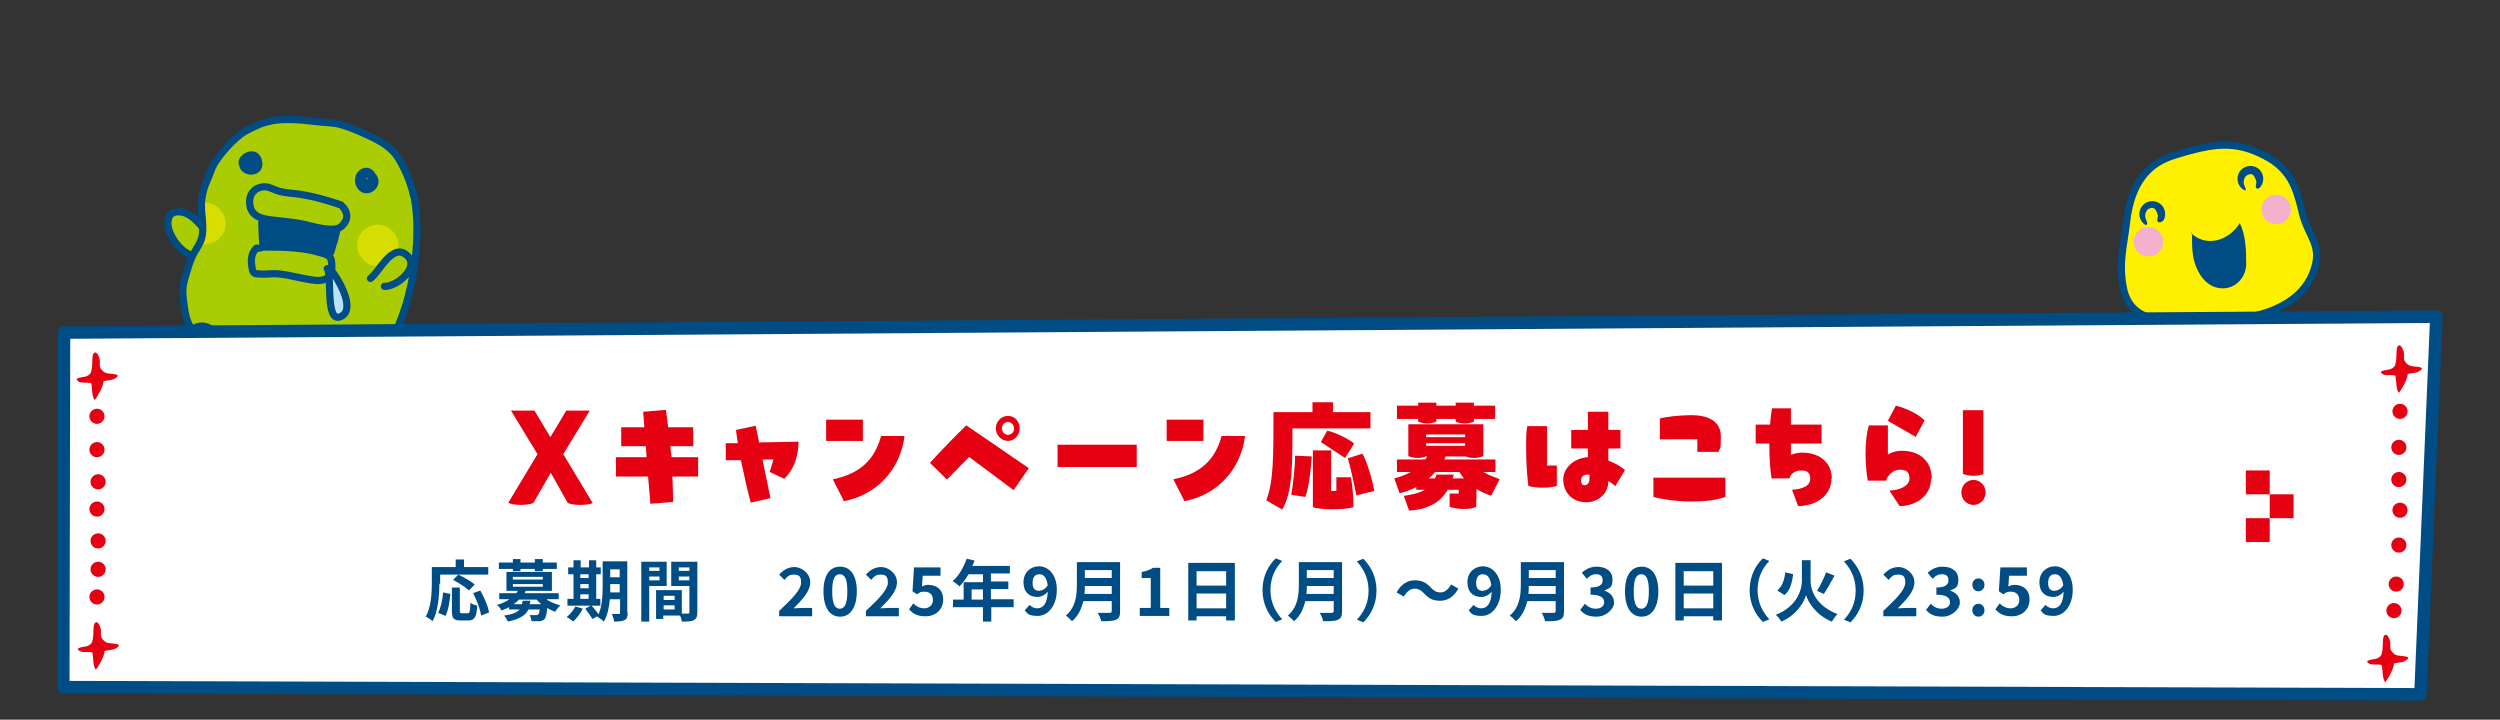 <?xml version="1.0" encoding="UTF-8"?>
<svg xmlns="http://www.w3.org/2000/svg" version="1.1" viewBox="0 0 660 190">
  <rect x="0" y="0" width="660" height="190" fill="#333333" stroke="none"/>
  <defs>
    <style>
      .cls-1, .cls-2, .cls-3, .cls-4, .cls-5, .cls-6 {
        stroke: #004c85;
        stroke-linecap: round;
      }

      .cls-1, .cls-2, .cls-3, .cls-5 {
        stroke-linejoin: round;
      }

      .cls-1, .cls-3, .cls-4, .cls-6 {
        stroke-width: 1.9px;
      }

      .cls-1, .cls-4, .cls-7 {
        fill: #aacc03;
      }

      .cls-2 {
        fill: #fff;
        stroke-width: 3.3px;
      }

      .cls-3 {
        fill: #bae2f8;
      }

      .cls-8, .cls-5 {
        fill: #fff000;
      }

      .cls-9 {
        fill: #d7dd00;
      }

      .cls-10 {
        fill: #f3b1ce;
      }

      .cls-11 {
        fill: #e9b0b9;
      }

      .cls-5 {
        stroke-width: 1.9px;
      }

      .cls-12 {
        fill: #e50012;
      }

      .cls-13 {
        fill: #004c85;
      }

      .cls-6 {
        fill: none;
      }
    </style>
  </defs>
  <!-- Generator: Adobe Illustrator 28.7.5, SVG Export Plug-In . SVG Version: 1.2.0 Build 176)  -->
  <g>
    <g id="_レイヤー_1" data-name="レイヤー_1">
      <g>
        <g>
          <path class="cls-4" d="M53.9,60.4c-1.6-1.7-3.4-3.9-5.8-4.4-2.4-.4-3.7.5-3.8,2.9,0,3.2,3.6,8.2,6.9,8.6"/>
          <path class="cls-7" d="M109.2,51.8c-.6-4.3-2.9-8.5-4.5-10.7-2.2-3-5.4-4.4-8.7-5.9-2.1-1-4.2-1.8-6.4-2.4-2-.5-4.1-.4-6.1-.7-3.5-.4-8.3-.9-11.8-.2-2.8.6-3.9,1.2-6.5,2.5-3.1,1.5-8.3,7.3-9.4,10.4-1.2,3.4-2,4.1-2.5,7.6-.6,3.7,1.1,8-.4,11.4-.6,1.4-1.6,2.6-2.2,4-.8,1.8-1.3,3.8-1.9,5.7-1,3.5-.4,4.9,0,8.5.7,4.6,3,6.7,6.6,9.7,3.7,3.1,8.5,4.6,13.2,5.4,2.7.4,5.4.4,8.1.5,3.3,0,6.4,1,9.7.7,5.7-.5,10.5-2.1,14.7-6,5.9-5.4,11-26.2,8.2-40.5"/>
          <path class="cls-9" d="M94.3,64.6c0,3,2.3,5.6,5.3,5.7,3,0,5.5-2.3,5.6-5.3,0-3-2.3-5.6-5.3-5.7-3-.1-5.5,2.3-5.6,5.3Z"/>
          <path class="cls-9" d="M53,59c0,3-2,5.4,1,5.5,3,0,5.5-2.3,5.6-5.3,0-3-2.3-5.6-5.3-5.7-3,0-1.2,2.5-1.3,5.6Z"/>
          <path class="cls-6" d="M65.3,42.3c.4.4.2,1,1.1.5-.2-.6-.4-.7-.9-1.1-1.8,1.9.6,4.4,2.1,2.5,1.5-2-2.2-4.6-3.3-2-1.5,3.5,4.6,4.1,4,.7-.8-5.1-8.2,1.1-1.8,1.2"/>
          <path class="cls-6" d="M95.9,46.8c-1.9,2.9,4,2.8,2.4-.4-1.3-2.6-4.4-.4-3.5,2.1,1.4,3.6,5.9.3,3.5-2.1-1-1-3-.7-2.5,1,.4,1.6,2.3,1.3,2.1-.5"/>
          <path class="cls-13" d="M68.8,69.2c-.2-2.9-.9-10.1-.5-13,1.5-.5,4.1-.8,5.5-.2,1.9.8,3.8,1.4,5.9,1.7,3.5.5,7.1-.3,10.4,1.1,0,1.1-.7,4.5-1.1,5.5-.4.9-.5,2.4-1.1,3.2-1.1,1.3-6.3,4.9-7.9,4.8-4.5-.2-8.6,0-11.3-5.5"/>
          <path class="cls-6" d="M109.2,51.8c-.7-3.8-2.9-8.5-4.5-10.7-2.2-3-5.4-4.4-8.7-5.9-2.1-1-4.2-1.8-6.4-2.4-2-.5-4.1-.4-6.1-.7-3.5-.4-8.3-.9-11.8-.2-2.8.6-3.9,1.2-6.5,2.5-3.1,1.5-8.3,7.3-9.4,10.4-1.2,3.4-2,4.1-2.5,7.6-.6,3.7,1.1,8-.4,11.4-.6,1.4-1.6,2.6-2.2,4-.8,1.8-1.3,3.8-1.9,5.7-1,3.5-.4,4.9,0,8.5.7,4.6,3,6.7,6.6,9.7,3.7,3.1,8.5,4.6,13.2,5.4,2.7.4,5.4.4,8.1.5,3.3,0,6.4,1,9.7.7,5.7-.5,10.5-2.1,14.7-6,5.9-5.4,11-26.2,8.2-40.5"/>
          <path class="cls-4" d="M49.6,93.8c1.2,3.3,4.1,5.2,6.6,4.3,2.4-.9,3.5-4.3,2.3-7.5-1.2-3.3-4.1-5.2-6.5-4.3-2.4.9-3.5,4.3-2.3,7.5Z"/>
          <path class="cls-4" d="M88.6,95.8c1.2,3.3,4.1,5.2,6.5,4.3,2.4-.9,3.5-4.3,2.3-7.5-1.2-3.3-4.1-5.2-6.6-4.3-2.4.9-3.5,4.3-2.3,7.5Z"/>
          <path class="cls-7" d="M67.6,65.2c1.1,0,.7,0,1.8,0,2,.1,3.9,0,5.9.1,3,.2,5.9.4,8.8,1.3,1.1.3,3,.6,3.3,1.9.4,1.6.3,3.5-.8,4.7-1.3,1.3-3.8.8-5.5.5-3.1-.5-6.7-1.7-9.8-1.4-1.1.1-2.2.1-3.3,0-1.2,0-1.3-.7-1.5-1.9-.3-1.8-.2-3.5,1.2-4.9"/>
          <path class="cls-1" d="M67.6,65.6c1.1,0,1.5-.4,2.6-.4,2,.1,3.2,0,5.1.1,3,.2,5.9.4,8.8,1.3,1.1.3,3,.6,3.3,1.9.4,1.6.3,3.5-.8,4.7-1.3,1.3-3.8.8-5.5.5-3.1-.5-6.7-1.7-9.8-1.4-1.1.1-2.2.1-3.3,0-1.2,0-1.3-.7-1.5-1.9-.3-1.8-.2-3.5,1.2-4.9"/>
          <path class="cls-1" d="M90,54.1c-3.5-1.2-7-2.2-10.7-2.8-2-.3-3.7-.3-5.6-.8-1.2-.3-2.5-1.2-3.8-1.2-2.3,0-4,1.6-4,3.9,0,3.4,2.3,4.4,5.2,4.8,3.2.4,6.4.6,9.5,1.3,2,.5,4.2,1.1,6.3,1.2,2.2.1,3.1-.2,4.2-1.9.8-1.3.5-2.7-.6-4"/>
        </g>
        <path class="cls-3" d="M86.4,70.9c1.3,1.5-.6,14.5,3.5,12.7,4.5-1.9-1.2-11-2.9-12.8"/>
        <path class="cls-4" d="M97.8,73.5c2.2-1.5,5.7-9.4,9.5-6.2,3.9,3.2-2.7,8.5-5.8,8.3"/>
      </g>
      <g>
        <g>
          <path class="cls-5" d="M580.8,84.6c-6.8,0-18.4,1.9-20.3-8.9-1.2-6.6.2-10.8.9-17,.9-7.9,3.9-15,12.3-17.6,11-3.5,16.5-3.9,24-.1,6.9,3.5,8.5,8.3,10.1,15.1,1.5,6.3,5.1,8.3,3.3,14.5-3.5,12-18.6,14.4-30.3,14.1"/>
          <path class="cls-13" d="M571.6,56.5c0,1.9-1.5,3.4-3.4,3.4s-3.4-1.5-3.4-3.4,1.5-3.4,3.4-3.4,3.4,1.5,3.4,3.4Z"/>
          <path class="cls-13" d="M597.5,47.2c0,1.9-1.5,3.4-3.4,3.4s-3.4-1.5-3.4-3.4,1.5-3.4,3.4-3.4,3.4,1.5,3.4,3.4Z"/>
        </g>
        <path class="cls-8" d="M571,60c-.6.5-1.6.3-2.4.5-.9.2-1.9.5-2.8.3-.9-.2-1.2-1.5-1.1-2.3.6.2,1.2,1.2,1.9.9.6-.3,0-1.3-.2-1.8-.2-.8,0-1.6.5-2.2.4-.4,1.4-.8,1.9-.3.4.3.8,1.3.9,1.9,0,.5-.6,1.7.4,1.7.7,0,1.5-1.1,1.7.1.1,1-.6,1.2-1,1.8"/>
        <path class="cls-8" d="M597,51.1c-.6.5-1.6.3-2.4.5-.9.2-2,.5-2.8.3-.9-.2-1.2-1.5-1.1-2.3.6.2,1.2,1.2,1.9.9.6-.3,0-1.3-.2-1.8-.2-.8,0-1.6.5-2.2.4-.4,1.4-.8,1.9-.3.4.3.8,1.3.9,1.9,0,.5-.6,1.7.4,1.7.7,0,1.5-1.1,1.7.1.1,1-.6,1.2-1,1.8"/>
        <path class="cls-13" d="M578.3,61.4c4.1,4.1,10.2,2.1,13-2.5,1.6,3.2,1.7,7.3,1.7,10.8,0,3.2-2.4,6.1-5.6,6.4-3.8.3-6.3-2.4-7.6-5.6-1.2-2.9-1.1-6-1.1-9"/>
        <path class="cls-10" d="M571.1,63.8c0,2.2-1.7,3.9-3.9,3.9s-3.9-1.7-3.9-3.9,1.8-3.9,3.9-3.9,3.9,1.7,3.9,3.9Z"/>
        <path class="cls-10" d="M604.8,55.3c0,2.2-1.7,3.9-3.9,3.9s-3.9-1.8-3.9-3.9,1.7-3.9,3.9-3.9,3.9,1.7,3.9,3.9Z"/>
        <path class="cls-11" d="M604.4,94.9c0,2.4-8.3,4.4-18.6,4.4s-18.6-2-18.6-4.4,8.3-4.4,18.6-4.4,18.6,2,18.6,4.4Z"/>
      </g>
      <g>
        <polygon class="cls-2" points="639 183.3 16.7 181.4 16.9 87.8 643.2 83.6 639 183.3"/>
        <path class="cls-12" d="M24.7,101.8c-.6-1.6-3.7.1-4.5-1.7.9-.7,2-.4,2.9-.9,1.1-.6,1-1.2,1.2-2.4.1-.7,0-2.7.3-3.3.8-1.3,1.5.6,1.7,1.3.2,1.3-.3,1.9.6,2.9.8.9,1.5.9,2.7,1,1.2.1,2.3.4.6,1.3-.8.5-2,.3-2.9.7,0,1.3-1.6,4.1-2.3,4.9-.6-.8-.6-1.7-.7-2.7,0-.6-.3-2.3-.3-2.3"/>
        <path class="cls-12" d="M25,172.9c-.6-1.6-3.7.1-4.5-1.6.9-.7,2-.4,2.9-.9,1.1-.6,1-1.2,1.2-2.4.1-.8,0-2.7.3-3.3.8-1.3,1.5.6,1.7,1.3.2,1.3-.3,1.9.6,2.9.8.9,1.5.9,2.7,1,1.2.1,2.3.4.6,1.3-.8.5-2,.3-2.9.7,0,1.3-1.6,4.1-2.3,4.9-.6-.8-.6-1.7-.7-2.7,0-.5-.3-2.3-.3-2.3"/>
        <path class="cls-12" d="M633,99.8c-.6-1.6-3.7.1-4.5-1.6.9-.7,2-.4,2.9-.9,1.1-.6,1-1.2,1.2-2.4.1-.8,0-2.7.3-3.3.7-1.3,1.5.6,1.7,1.3.2,1.3-.3,1.9.6,2.9.8.9,1.5.9,2.7,1,1.2.1,2.3.4.6,1.3-.8.5-2,.3-2.9.7,0,1.3-1.6,4.1-2.3,4.9-.6-.8-.6-1.7-.7-2.7,0-.5-.3-2.3-.3-2.3"/>
        <path class="cls-12" d="M629.4,176.2c-.6-1.6-3.7.1-4.5-1.6.9-.7,2-.4,2.9-.9,1.1-.6,1-1.2,1.2-2.4.1-.8,0-2.7.3-3.3.8-1.3,1.5.6,1.7,1.3.2,1.3-.3,1.9.6,2.9.8.9,1.5.9,2.7,1,1.2.1,2.3.4.6,1.3-.8.5-2,.3-2.9.7,0,1.3-1.6,4.1-2.3,4.9-.6-.8-.6-1.7-.7-2.7,0-.5-.3-2.3-.3-2.3"/>
        <path class="cls-12" d="M27.6,109.9c0,1.1-.9,2-2,2s-2-.9-2-2,.9-2,2-2,2,.9,2,2Z"/>
        <path class="cls-12" d="M635.6,108.6c0,1.1-.9,2-2,2s-2-.9-2-2,.9-2,2-2,2,.9,2,2Z"/>
        <path class="cls-12" d="M635.3,118.1c0,1.1-.9,2-2,2s-2-.9-2-2,.9-2,2-2,2,.9,2,2Z"/>
        <path class="cls-12" d="M635.3,126.6c0,1.1-.9,2-2,2s-2-.9-2-2,.9-2,2-2,2,.9,2,2Z"/>
        <path class="cls-12" d="M635.6,134.7c0,1.1-.9,2-2,2s-2-.9-2-2,.9-2,2-2,2,.9,2,2Z"/>
        <path class="cls-12" d="M635.3,143.9c0,1.1-.9,2-2,2s-2-.9-2-2,.9-2,2-2,2,.9,2,2Z"/>
        <path class="cls-12" d="M634.6,154.2c0,1.1-.9,2-2,2s-2-.9-2-2,.9-2,2-2,2,.9,2,2Z"/>
        <path class="cls-12" d="M634,161.2c0,1.1-.9,2-2,2s-2-.9-2-2,.9-2,2-2,2,.9,2,2Z"/>
        <path class="cls-12" d="M27.6,118.7c0,1.1-.9,2-2,2s-2-.9-2-2,.9-2,2-2,2,.9,2,2Z"/>
        <path class="cls-12" d="M27.9,127.2c0,1.1-.9,2-2,2s-2-.9-2-2,.9-2,2-2,2,.9,2,2Z"/>
        <path class="cls-12" d="M27.6,134.4c0,1.1-.9,2-2,2s-2-.9-2-2,.9-2,2-2,2,.9,2,2Z"/>
        <path class="cls-12" d="M27.9,150.3c0,1.1-.9,2-2,2s-2-.9-2-2,.9-2,2-2,2,.9,2,2Z"/>
        <path class="cls-12" d="M27.9,142.8c0,1.1-.9,2-2,2s-2-.9-2-2,.9-2,2-2,2,.9,2,2Z"/>
        <path class="cls-12" d="M27.6,157.6c0,1.1-.9,2-2,2s-2-.9-2-2,.9-2,2-2,2,.9,2,2Z"/>
      </g>
      <g>
        <path class="cls-12" d="M156.6,132.7c-.5.4-1.9.6-3.4.6s-2.5-.2-3.3-.5l-4.5-8-4.6,8c-.7.3-2,.5-3.3.5s-2.8-.2-3.3-.6l7.7-12.8-7-11.5h6.2l4.2,7,4.2-7h6.2l-7,11.5,7.7,12.8Z"/>
        <path class="cls-12" d="M184.3,120.7v5.1h-6.8c.1,2.3.2,4.5.2,6.7l-6,.5-.6-7.2h-8.5v-5.1h8.1l-.2-2.9h-6.5v-5h6.1l-.3-4.1,6-.5c.2,1.5.4,3,.6,4.6h6.6v5h-6c0,1,.2,1.9.3,2.9h7.2Z"/>
        <path class="cls-12" d="M199.5,112.4l.9,4.4,10.4-.2v.3c0,3.1-1.1,7.1-3.8,9.5l-3.8-1.8,1-3.3h-2.9c0,0,2.1,10.2,2.1,10.2l-5.2,1.2c-1-3.7-1.8-7.4-2.6-11.2h-4c0,0,0-4.5,0-4.5h3.2c-.2-1.2-.4-2.4-.5-3.5l5.2-1.1Z"/>
        <path class="cls-12" d="M218.1,110.8h9.7v5.6h-9.7v-5.6ZM220,126.5c7.3-1.5,11-5.4,12.6-11.4h6.2c-1.2,9.4-7.9,15.7-16,17.2l-2.9-5.7Z"/>
        <path class="cls-12" d="M255.8,120.7l-5.8,5.9-4.5-4.4c3.1-3.4,6.7-7.1,9.6-9.9l16.5,11.3-4,5.8-11.8-8.8ZM262.9,113.1c0-1.8,1.4-3.3,3.2-3.3s3.1,1.5,3.1,3.3-1.4,3.3-3.1,3.3-3.2-1.5-3.2-3.3ZM267.7,113.1c0-.9-.7-1.7-1.6-1.7s-1.6.8-1.6,1.7.7,1.7,1.6,1.7,1.6-.7,1.6-1.7Z"/>
        <path class="cls-12" d="M279.2,117.4h20.9v5.9h-20.9v-5.9Z"/>
        <path class="cls-12" d="M308,110.8h9.7v5.6h-9.7v-5.6ZM309.9,126.5c7.3-1.5,11-5.4,12.6-11.4h6.2c-1.2,9.4-7.9,15.7-16,17.2l-2.9-5.7Z"/>
        <path class="cls-12" d="M361.8,108.8v4.3h-20.6c0,9.8,0,16.9-2.7,21.4l-4.2-2.4c1.9-4.9,1.9-11.3,1.9-23.3h10.3v-2.6h5.4v2.6h10ZM340.9,130.6c.4-2.2,1-7.2,1-10.3l4.4.2c-.2,3.8-.9,8.7-1.7,10.7l-3.8-.6ZM351.4,129.6h1.4v-3.6h3.8c.5,2,.7,5.8.7,7.9-3,.8-8.5.7-10.7,0v-15h4.8v10.7ZM355.1,120.9l-6.4-4.2,1.7-3c1.9.4,5.4,2,7.1,3.4l-2.4,3.8ZM359.7,119.8c1.2,2,2.8,7.6,3.1,9.8l-4.7,1.2c-.5-2.4-1.6-7.8-2.3-9.8l3.8-1.2Z"/>
        <path class="cls-12" d="M393.5,130.8c-1-.3-2.4-.9-3.7-1.7,0,1.5,0,3-.1,4.7-1.4.8-5.1.7-7,0v-3.5h2.4v-1h-2.9c-1.8,3.1-4.9,5.2-10.2,5.5l-1.4-3.9c2.1-.3,4-.7,5.6-1.6h-2.3v-.7c-1.4.7-2.9,1.3-4.4,1.6l-1.4-3.9c1.6-.4,3.1-1,4.4-1.7h-3.7v-3.3h7.5c.2-.3.3-.5.5-.8h-.4c-.6.3-1.4.4-2.2.4s-1.7-.2-2.4-.5v-8.4h19.8v8.4c-.7.3-1.5.5-2.4.5s-1.6-.1-2.2-.4h-5.4c0,.3-.2.5-.3.8h13.5v3.3h-3.2c1.3.8,2.7,1.3,4.3,1.9l-2.2,4.3ZM374.4,110.6h-5.6v-3.5h5.6v-.8h4.8v.8h5.1v-.8h4.8v.8h5.6v3.5h-5.6v.7c-.7.3-1.4.5-2.4.5s-1.7-.2-2.4-.5v-.7h-5.1v.7c-.7.3-1.5.5-2.4.5s-1.7-.2-2.4-.5v-.7ZM386.8,114.7h-10.3v.7h10.3v-.7ZM376.5,117.7h10.3v-.7h-10.3v.7ZM383.5,126.3h3c-.4-.5-.9-1.1-1.2-1.7h-6.4c-.5.6-1.1,1.2-1.7,1.7h1.6c.2-.3.3-.6.4-1h4.6l-.3,1Z"/>
        <path class="cls-12" d="M408.4,112.5v10.4h2.6v5.4c-2.1.6-5.3.6-7.5,0-.3-2.2-.6-6-.6-9.7s0-4.3.3-6.1h5.2ZM426.5,128.4c-.5-.5-1.2-1-1.9-1.4,0,3.6-3,5.6-5.8,5.6-4,0-6.1-2.9-6.1-6s2.9-5.7,6.5-5.9v-2.3h-4.4v-4.9h4.4v-4.8h5.4v4.8h3.2v4.9h-3.2v3.2c1.6.6,3.1,1.4,4.4,2.5l-2.6,4.3ZM419.5,125.3h-.4c-1,0-1.7.5-1.7,1.5s.4,1.3,1,1.3,1.2-.6,1.2-1.5v-1.3Z"/>
        <path class="cls-12" d="M436.6,126.1h18.9v5.1c-2.5.9-5.8,1.2-9.1,1.2s-7.3-.5-9.9-1.2v-5.1ZM448.1,119.4v-3.4c-3.4-.1-6.7,0-9.9,0v-5.5c1.6-.5,5.5-.9,8.3-.9,4.3,0,7.8,1.5,7.8,5.6s-.2,2.7-.6,4.1h-5.5Z"/>
        <path class="cls-12" d="M483.5,126.3c0,4.7-4.3,7.3-8.8,7.3l-1.6-4.3c3-.2,4.8-1.1,4.8-2.9s-1-2.2-2.4-2.2-2.7.7-3.1,2.1h-4.7c-.4-2.2-.6-5.7-.6-9.2h-3.6v-5h3.8c.1-1.6.3-3,.5-4.3h5v4.3h8.1v5h-8.1v3c.9-.4,1.9-.6,3-.6,5.1,0,7.8,3.1,7.8,6.8Z"/>
        <path class="cls-12" d="M509.8,126.4c0,4.4-3.9,7.2-8.3,7.2l-2.7-4.1c2.5,0,5.3-1.2,5.3-3.1s-.9-2.4-2.6-2.4-3.2,1.5-3.6,2.9h-4.8c-.3-1.5-.6-4.3-.6-7.2s.3-5.5.9-7.4h5v7.7c1-.6,2.2-1,3.6-1,5.3,0,8,3.2,8,7.4ZM505.7,115.3l-7.3-4.2,2.1-4c1.7.4,5.4,1.7,7.6,3.9l-2.4,4.4Z"/>
        <path class="cls-12" d="M517.8,130c0-1.8,1.4-3.3,3.2-3.3s3.2,1.5,3.2,3.3-1.4,3.3-3.2,3.3-3.2-1.5-3.2-3.3ZM518.2,125.1v-16.8h5.4v16.8c-.8.4-1.6.5-2.7.5s-2-.2-2.7-.5Z"/>
      </g>
      <g>
        <rect class="cls-12" x="592.9" y="124.2" width="6.3" height="6.3"/>
        <rect class="cls-12" x="592.9" y="136.8" width="6.3" height="6.3"/>
        <rect class="cls-12" x="599.2" y="130.5" width="6.3" height="6.3"/>
      </g>
      <g>
        <path class="cls-13" d="M116,154.1c0,2.8-.3,7.2-1.8,9.9-.4-.4-1.3-1-1.8-1.2,1.4-2.5,1.6-6.2,1.6-8.7v-4.4h6.3v-2h2.2v2h6.4v2h-12.7v2.4ZM115.7,161.7c.7-1.3,1.1-3.4,1.3-5.3l1.9.4c-.2,2-.5,4.3-1.3,5.8l-1.9-.8ZM123.5,161.9c.5,0,.6-.4.7-2.8.4.4,1.3.7,1.8.8-.2,3-.7,3.9-2.4,3.9h-2c-1.9,0-2.3-.6-2.3-2.6v-6.1h2.1v6.1c0,.6,0,.7.6.7h1.4ZM123.7,155.8c-.8-.8-2.7-2-4.1-2.7l1.4-1.4c1.4.7,3.3,1.7,4.3,2.6l-1.5,1.6ZM126.8,155.9c1,1.8,2.1,4.2,2.3,5.8l-2.1.8c-.2-1.6-1.1-4-2.1-5.9l1.9-.7Z"/>
        <path class="cls-13" d="M144.3,158.3c1,.6,2.3,1.2,3.6,1.5-.4.4-1,1.1-1.3,1.7-.7-.2-1.5-.6-2.1-1-.2,1.7-.4,2.6-.8,3-.4.3-.8.5-1.3.5-.5,0-1.3,0-2.1,0,0-.5-.2-1.2-.5-1.6.7,0,1.4,0,1.7,0s.4,0,.6-.2c.2-.2.3-.5.4-1.3h-3c-.7,1.5-2.2,2.5-5.4,3.2-.2-.5-.7-1.2-1-1.6,2.2-.3,3.4-.8,4.1-1.6h-2.8v-.6c-.6.3-1.3.6-2,.9-.2-.5-.8-1.2-1.2-1.5,1.4-.4,2.4-.9,3.3-1.5h-2.7v-1.6h4.5c.2-.2.3-.4.4-.6h-3v-5h12v5h-6.9c-.1.2-.2.4-.3.6h9v1.6h-3ZM135.4,150.2h-3.7v-1.7h3.7v-.9h2v.9h3.8v-.9h2.1v.9h3.7v1.7h-3.7v.6h-2.1v-.6h-3.8v.6h-2v-.6ZM135.4,153h7.9v-.7h-7.9v.7ZM135.4,154.9h7.9v-.7h-7.9v.7ZM140,158.6c0,.3,0,.6-.2.9h3.1c-.5-.4-.9-.8-1.2-1.2h-4.7c-.4.4-.8.8-1.4,1.2h2.2c0-.3.1-.6.2-.9h2Z"/>
        <path class="cls-13" d="M153.9,160.6c-.6,1.3-1.7,2.7-2.6,3.5-.4-.4-1.2-1-1.7-1.2.9-.7,1.8-1.8,2.3-2.8l2,.6ZM158.4,159.9h-8.6v-1.8h1.6v-6.5h-1.4v-1.8h1.4v-1.9h1.9v1.9h2.2v-1.9h1.9v1.9h1.2v1.8h-1.2v6.5h1.1v1.8ZM153.2,151.6v1h2.2v-1h-2.2ZM153.2,155.3h2.2v-1.1h-2.2v1.1ZM153.2,158.1h2.2v-1.2h-2.2v1.2ZM165.7,161.8c0,1-.2,1.6-.8,1.9-.6.3-1.5.4-2.8.4,0-.5-.3-1.5-.6-2,.8,0,1.6,0,1.8,0s.4,0,.4-.4v-3.5h-2.7c-.2,2.1-.6,4.3-1.6,5.9-.3-.4-1.2-1-1.7-1.2,0-.1.1-.2.2-.3l-1.5.8c-.4-.7-1.2-1.8-1.9-2.7l1.6-.9c.6.7,1.5,1.7,1.9,2.4,1-2.2,1.1-5.2,1.1-7.5v-6.5h6.5v13.3ZM163.6,156.4v-2.2h-2.5v.7c0,.5,0,1,0,1.5h2.6ZM161.1,150.3v2.1h2.5v-2.1h-2.5Z"/>
        <path class="cls-13" d="M171.4,154.7v9.4h-2.1v-15.8h6.7v6.4h-4.7ZM171.4,149.8v.9h2.7v-.9h-2.7ZM174.1,153.2v-1h-2.7v1h2.7ZM184.1,161.6c0,1.1-.2,1.7-.9,2.1-.7.4-1.7.4-3.2.4,0-.4-.2-1.1-.5-1.6h-4.4v.9h-1.9v-7.6h.9s5.9,0,5.9,0v6.2c.7,0,1.3,0,1.6,0,.3,0,.4-.1.4-.4v-6.9h-4.8v-6.4h6.9v13.3ZM178.1,157.3h-2.9v1.1h2.9v-1.1ZM178.1,160.9v-1.1h-2.9v1.1h2.9ZM179.2,149.8v.9h2.8v-.9h-2.8ZM182,153.2v-1h-2.8v1h2.8Z"/>
        <path class="cls-13" d="M205.9,161.1c3.4-3.2,5.6-5.5,5.6-7.3s-.7-2.1-2-2.1-1.7.6-2.4,1.4l-1.4-1.4c1.2-1.3,2.4-2,4.1-2s4.1,1.6,4.1,4-2,4.5-4.4,6.9c.7,0,1.5-.1,2.1-.1h2.8v2.2h-8.7v-1.5Z"/>
        <path class="cls-13" d="M217.4,156.1c0-4.3,1.7-6.5,4.4-6.5s4.4,2.3,4.4,6.5-1.7,6.7-4.4,6.7-4.4-2.3-4.4-6.7ZM223.7,156.1c0-3.5-.8-4.5-2-4.5s-2,1-2,4.5.8,4.6,2,4.6,2-1.1,2-4.6Z"/>
        <path class="cls-13" d="M228.8,161.1c3.4-3.2,5.6-5.5,5.6-7.3s-.7-2.1-2-2.1-1.7.6-2.4,1.4l-1.4-1.4c1.2-1.3,2.4-2,4.1-2s4.1,1.6,4.1,4-2,4.5-4.4,6.9c.7,0,1.5-.1,2.1-.1h2.8v2.2h-8.7v-1.5Z"/>
        <path class="cls-13" d="M239.9,161l1.2-1.7c.7.7,1.7,1.3,2.9,1.3s2.3-.8,2.3-2.2-.9-2.2-2.2-2.2-1.2.2-2,.7l-1.2-.8.4-6.3h7v2.2h-4.7l-.2,2.8c.5-.2,1-.4,1.6-.4,2.2,0,4,1.2,4,3.9s-2.1,4.4-4.6,4.4-3.4-.8-4.4-1.8Z"/>
        <path class="cls-13" d="M267.7,160.3h-6v3.8h-2.2v-3.8h-7.9v-2h2.8v-4.6h5.1v-2.1h-3.8c-.7,1.2-1.6,2.4-2.4,3.2-.4-.4-1.3-1.1-1.8-1.4,1.6-1.3,2.9-3.6,3.7-5.9l2.1.5c-.2.5-.4,1-.6,1.4h9.9v2h-5v2.1h4.6v2h-4.6v2.7h6v2ZM259.5,158.3v-2.7h-3v2.7h3Z"/>
        <path class="cls-13" d="M270.4,161.3l1.4-1.6c.5.5,1.2.9,2,.9,1.5,0,2.7-1.1,2.8-4.4-.7.9-1.8,1.4-2.7,1.4-2.2,0-3.7-1.3-3.7-3.9s1.9-4.2,4.1-4.2,4.7,1.9,4.7,6.2-2.4,6.9-5,6.9-2.8-.7-3.5-1.5ZM274.5,155.9c.7,0,1.5-.4,2.1-1.4-.3-2.1-1.1-2.9-2.2-2.9s-1.8.7-1.8,2.3.7,2.1,1.9,2.1Z"/>
        <path class="cls-13" d="M295.7,161.4c0,1.3-.3,1.9-1.1,2.2-.8.4-2.1.4-3.9.4-.1-.6-.5-1.6-.9-2.2,1.2,0,2.7,0,3.1,0s.6-.1.6-.5v-2.6h-7.5c-.5,2-1.3,3.9-3,5.3-.3-.4-1.2-1.2-1.6-1.5,2.7-2.3,2.9-5.6,2.9-8.3v-5.8h11.4v12.9ZM293.5,156.8v-2.1h-7.1c0,.7,0,1.4-.1,2.1h7.2ZM286.4,150.5v2.1h7.1v-2.1h-7.1Z"/>
        <path class="cls-13" d="M301,160.5h2.8v-7.9h-2.4v-1.6c1.3-.2,2.2-.6,3-1.1h1.9v10.6h2.4v2.1h-7.8v-2.1Z"/>
        <path class="cls-13" d="M326,148.7v15.1h-2.3v-1.1h-7.8v1.1h-2.2v-15.2h12.2ZM315.9,150.8v3.8h7.8v-3.8h-7.8ZM323.7,160.6v-3.9h-7.8v3.9h7.8Z"/>
        <path class="cls-13" d="M336.8,147.4l1.7.7c-1.8,1.9-3.1,4.3-3.1,7.7s1.4,5.8,3.1,7.7l-1.7.7c-1.9-1.9-3.5-4.7-3.5-8.4s1.6-6.6,3.5-8.4Z"/>
        <path class="cls-13" d="M354.3,161.4c0,1.3-.3,1.9-1.1,2.2-.8.4-2.1.4-3.9.4-.1-.6-.5-1.6-.9-2.2,1.2,0,2.7,0,3.1,0s.6-.1.6-.5v-2.6h-7.5c-.5,2-1.3,3.9-3,5.3-.3-.4-1.2-1.2-1.6-1.5,2.7-2.3,2.9-5.6,2.9-8.3v-5.8h11.4v12.9ZM352.1,156.8v-2.1h-7.1c0,.7,0,1.4-.1,2.1h7.2ZM345,150.5v2.1h7.1v-2.1h-7.1Z"/>
        <path class="cls-13" d="M359.9,164.3l-1.7-.7c1.8-1.9,3.1-4.3,3.1-7.7s-1.4-5.8-3.1-7.7l1.7-.7c1.9,1.9,3.5,4.7,3.5,8.4s-1.6,6.6-3.5,8.4Z"/>
        <path class="cls-13" d="M373.4,155.4c-1.1,0-2.1.9-2.8,2.1l-1.9-1.1c1.2-2.2,2.9-3.2,4.8-3.2s3,.6,4.2,1.9c.8.8,1.4,1.3,2.6,1.3s2.1-.9,2.8-2.1l1.9,1.1c-1.2,2.2-2.9,3.2-4.8,3.2s-3-.6-4.2-1.9c-.8-.8-1.4-1.3-2.6-1.3Z"/>
        <path class="cls-13" d="M387.6,161.3l1.4-1.6c.5.5,1.2.9,2,.9,1.5,0,2.7-1.1,2.8-4.4-.7.9-1.8,1.4-2.7,1.4-2.2,0-3.7-1.3-3.7-3.9s1.9-4.2,4.1-4.2,4.7,1.9,4.7,6.2-2.4,6.9-5,6.9-2.8-.7-3.5-1.5ZM391.6,155.9c.7,0,1.5-.4,2.1-1.4-.3-2.1-1.1-2.9-2.2-2.9s-1.8.7-1.8,2.3.7,2.1,1.9,2.1Z"/>
        <path class="cls-13" d="M412.9,161.4c0,1.3-.3,1.9-1.1,2.2-.8.4-2.1.4-3.9.4-.1-.6-.5-1.6-.9-2.2,1.2,0,2.7,0,3.1,0s.6-.1.6-.5v-2.6h-7.5c-.5,2-1.3,3.9-3,5.3-.3-.4-1.2-1.2-1.6-1.5,2.7-2.3,2.9-5.6,2.9-8.3v-5.8h11.4v12.9ZM410.7,156.8v-2.1h-7.1c0,.7,0,1.4-.1,2.1h7.2ZM403.6,150.5v2.1h7.1v-2.1h-7.1Z"/>
        <path class="cls-13" d="M417.2,161l1.2-1.6c.8.8,1.7,1.3,2.9,1.3s2.2-.6,2.2-1.7-.8-2-3.6-2v-1.9c2.4,0,3.2-.8,3.2-1.9s-.6-1.6-1.7-1.6-1.7.4-2.5,1.2l-1.3-1.6c1.1-1,2.4-1.6,3.9-1.6,2.5,0,4.2,1.2,4.2,3.4s-.8,2.3-2.2,2.9h0c1.5.5,2.6,1.5,2.6,3.2s-2.1,3.7-4.6,3.7-3.4-.8-4.4-1.8Z"/>
        <path class="cls-13" d="M429,156.1c0-4.3,1.7-6.5,4.4-6.5s4.4,2.3,4.4,6.5-1.7,6.7-4.4,6.7-4.4-2.3-4.4-6.7ZM435.3,156.1c0-3.5-.8-4.5-2-4.5s-2,1-2,4.5.8,4.6,2,4.6,2-1.1,2-4.6Z"/>
        <path class="cls-13" d="M454.6,148.7v15.1h-2.3v-1.1h-7.8v1.1h-2.2v-15.2h12.2ZM444.5,150.8v3.8h7.8v-3.8h-7.8ZM452.3,160.6v-3.9h-7.8v3.9h7.8Z"/>
        <path class="cls-13" d="M465.4,147.4l1.7.7c-1.8,1.9-3.1,4.3-3.1,7.7s1.4,5.8,3.1,7.7l-1.7.7c-1.9-1.9-3.5-4.7-3.5-8.4s1.6-6.6,3.5-8.4Z"/>
        <path class="cls-13" d="M478,153.4c0,2.7,1.7,6.7,7.1,8.7-.5.5-1.1,1.4-1.5,2-4.2-1.7-6.3-5.2-6.8-7-.5,1.8-2.4,5.2-6.5,7-.3-.5-1-1.4-1.5-1.8,5.3-2,6.9-6.3,6.9-8.9v-5.5h2.3v5.5ZM473.4,151.6c-.3,2.2-.8,4.3-2.3,5.5l-1.9-1.2c1.3-1.1,1.9-2.8,2.1-4.8l2.1.5ZM484.3,152c-.9,1.7-2,3.6-2.8,4.8l-1.8-.8c.8-1.3,1.8-3.3,2.4-4.9l2.3.9Z"/>
        <path class="cls-13" d="M488.5,164.3l-1.7-.7c1.8-1.9,3.1-4.3,3.1-7.7s-1.4-5.8-3.1-7.7l1.7-.7c1.9,1.9,3.5,4.7,3.5,8.4s-1.6,6.6-3.5,8.4Z"/>
        <path class="cls-13" d="M497.4,161.1c3.4-3.2,5.6-5.5,5.6-7.3s-.7-2.1-2-2.1-1.7.6-2.4,1.4l-1.4-1.4c1.2-1.3,2.4-2,4.1-2s4.1,1.6,4.1,4-2,4.5-4.4,6.9c.7,0,1.5-.1,2.1-.1h2.8v2.2h-8.7v-1.5Z"/>
        <path class="cls-13" d="M508.5,161l1.2-1.6c.8.8,1.7,1.3,2.9,1.3s2.2-.6,2.2-1.7-.8-2-3.6-2v-1.9c2.4,0,3.2-.8,3.2-1.9s-.6-1.6-1.7-1.6-1.7.4-2.5,1.2l-1.3-1.6c1.1-1,2.4-1.6,3.9-1.6,2.5,0,4.2,1.2,4.2,3.4s-.8,2.3-2.2,2.9h0c1.5.5,2.6,1.5,2.6,3.2s-2.1,3.7-4.6,3.7-3.4-.8-4.4-1.8Z"/>
        <path class="cls-13" d="M520.7,154.4c0-1,.7-1.7,1.6-1.7s1.6.7,1.6,1.7-.7,1.7-1.6,1.7-1.6-.7-1.6-1.7ZM520.7,161.1c0-1,.7-1.7,1.6-1.7s1.6.7,1.6,1.7-.7,1.7-1.6,1.7-1.6-.7-1.6-1.7Z"/>
        <path class="cls-13" d="M526.7,161l1.2-1.7c.7.7,1.7,1.3,2.9,1.3s2.3-.8,2.3-2.2-.9-2.2-2.2-2.2-1.2.2-2,.7l-1.2-.8.4-6.3h7v2.2h-4.7l-.2,2.8c.5-.2,1-.4,1.6-.4,2.2,0,4,1.2,4,3.9s-2.1,4.4-4.6,4.4-3.4-.8-4.4-1.8Z"/>
        <path class="cls-13" d="M538.6,161.3l1.4-1.6c.5.5,1.2.9,2,.9,1.5,0,2.7-1.1,2.8-4.4-.7.9-1.8,1.4-2.7,1.4-2.2,0-3.7-1.3-3.7-3.9s1.9-4.2,4.1-4.2,4.7,1.9,4.7,6.2-2.4,6.9-5,6.9-2.8-.7-3.5-1.5ZM542.6,155.9c.7,0,1.5-.4,2.1-1.4-.3-2.1-1.1-2.9-2.2-2.9s-1.8.7-1.8,2.3.7,2.1,1.9,2.1Z"/>
      </g>
    </g>
  </g>
</svg>